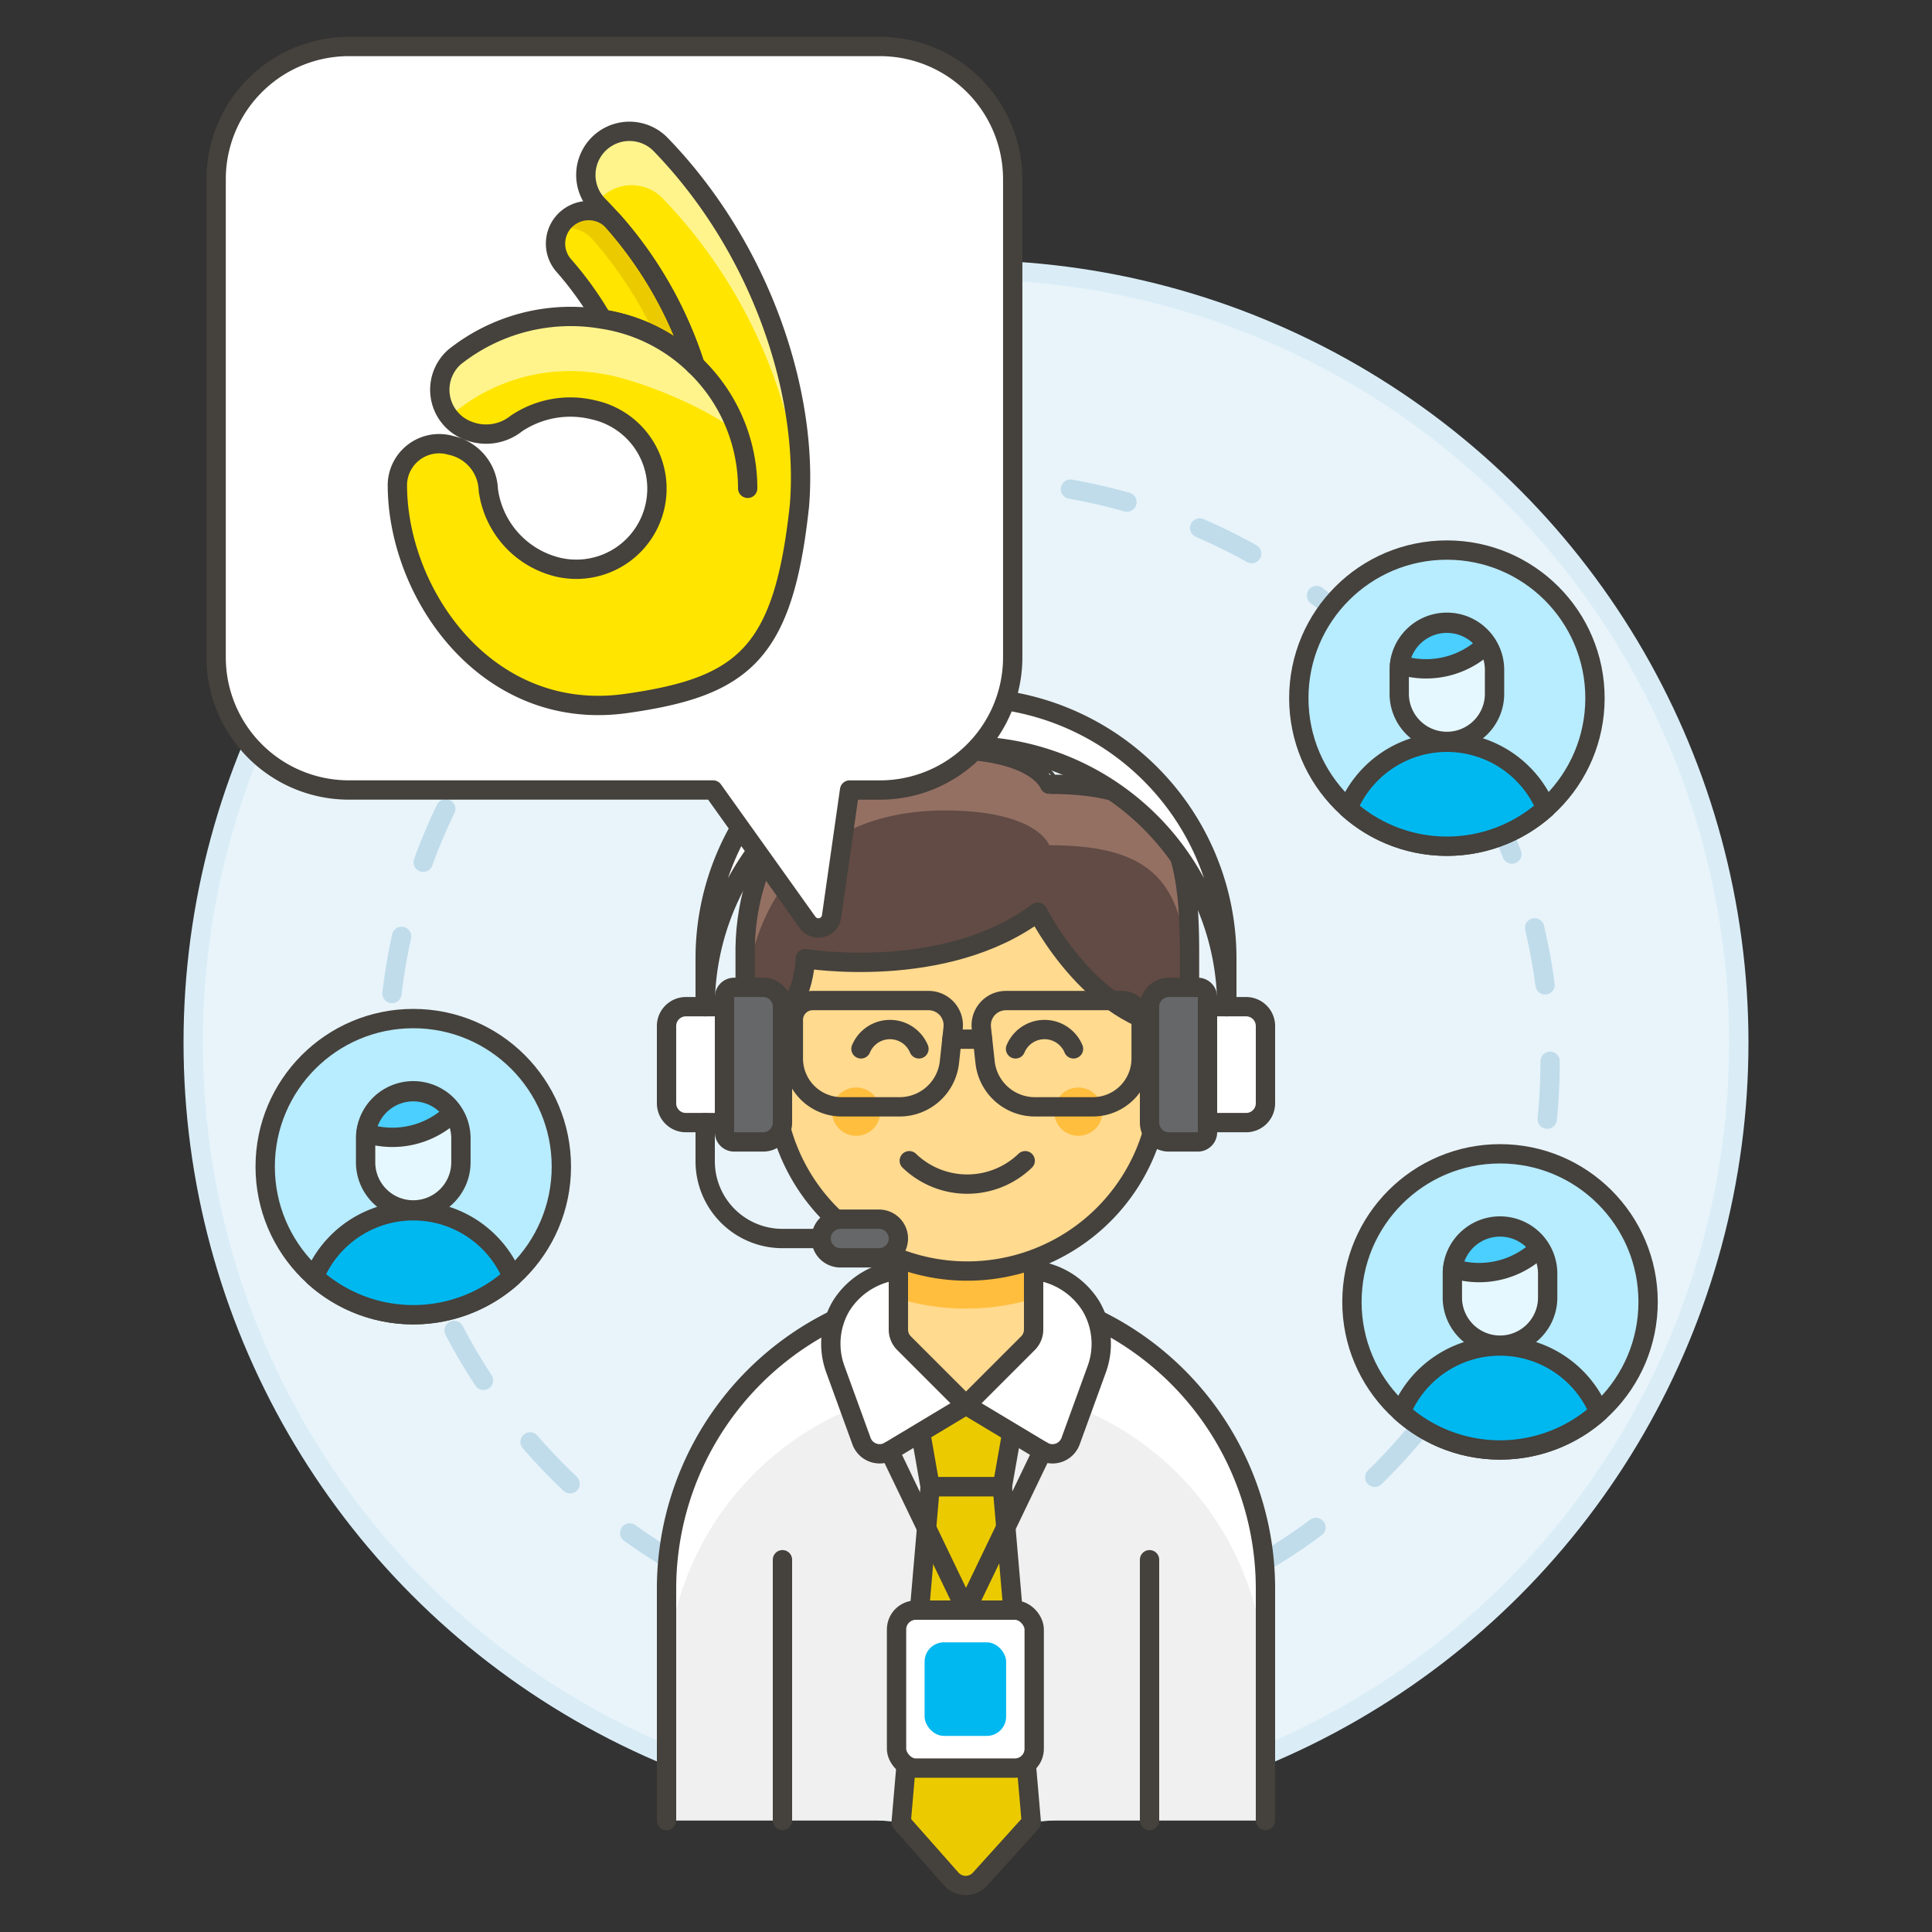 <svg xmlns="http://www.w3.org/2000/svg" viewBox="0 0 100 100"><rect x="0" y="0" width="100" height="100" fill="#333333" stroke="none"/><g class="nc-icon-wrapper"><defs/><circle class="a" cx="50" cy="53.966" r="40" fill="#e8f4fa" stroke="#daedf7" stroke-miterlimit="10"/><circle class="b" cx="50.159" cy="54.932" r="30.075" fill="none" stroke="#c0dceb" stroke-dasharray="3 4" stroke-linecap="round" stroke-linejoin="round"/><path class="c" d="M65.5 94.231v-12a15.5 15.5 0 0 0-31 0v12z" style="" fill="#f0f0f0"/><path class="d" d="M50 71.731a15.5 15.5 0 0 1 15.5 15.5v-5a15.5 15.5 0 0 0-31 0v5a15.5 15.5 0 0 1 15.5-15.5z" style="" fill="#fff"/><path class="e" d="M65.5 94.231v-12a15.5 15.5 0 0 0-31 0v12" fill="none" stroke-linecap="round" stroke-linejoin="round" stroke="#45413c"/><path class="e" d="M40.5 80.731v13.5" fill="none" stroke-linecap="round" stroke-linejoin="round" stroke="#45413c"/><path class="e" d="M59.5 80.731v13.5" fill="none" stroke-linecap="round" stroke-linejoin="round" stroke="#45413c"/><path class="f" d="M51.88 76.957h-3.736l-1-5.695h5.736l-1 5.695z" stroke-linecap="round" stroke-linejoin="round" stroke="#45413c" fill="#ebcb00"/><path class="f" d="M51.88 76.957h-3.736l-1.5 17.369 2.592 2.93a1 1 0 0 0 1.491.008l2.653-2.938z" stroke-linecap="round" stroke-linejoin="round" stroke="#45413c" fill="#ebcb00"/><path class="g" d="M56.465 67.6a3.971 3.971 0 0 0-3.451-1.87h-6.028a3.971 3.971 0 0 0-3.451 1.87 3.84 3.84 0 0 0-.3 3.264l1.356 3.727a1 1 0 0 0 1.454.515L50 72.731l3.96 2.376a1 1 0 0 0 1.454-.515l1.356-3.727a3.84 3.84 0 0 0-.305-3.265z" stroke-linecap="round" stroke-linejoin="round" fill="#fff" stroke="#45413c"/><path class="h" d="M53.5 68.817a1 1 0 0 1-.293.707L50 72.731l-3.207-3.207a1 1 0 0 1-.293-.707v-5.086h7z" style="" fill="#ffda8f"/><path class="i" d="M46.5 67.217a12.173 12.173 0 0 0 7 0v-3.486h-7z" style="" fill="#ffbe3d"/><path class="e" d="M53.5 68.817a1 1 0 0 1-.293.707L50 72.731l-3.207-3.207a1 1 0 0 1-.293-.707v-5.086h7z" fill="none" stroke-linecap="round" stroke-linejoin="round" stroke="#45413c"/><g><path class="j" d="M60.064 53.289v-2.5a10 10 0 0 0-20 0v2.5a2 2 0 0 0 0 4c.042 0 .082-.009.123-.012a9.987 9.987 0 0 0 19.755 0c.041 0 .08.012.122.012a2 2 0 1 0 0-4z" stroke-linecap="round" stroke-linejoin="round" stroke="#45413c" fill="#ffda8f"/><circle class="i" cx="44.314" cy="57.539" r="1.25" style="" fill="#ffbe3d"/><circle class="i" cx="55.814" cy="57.539" r="1.25" style="" fill="#ffbe3d"/><path class="e" d="M53.064 60.079a4.324 4.324 0 0 1-6 0" fill="none" stroke-linecap="round" stroke-linejoin="round" stroke="#45413c"/><path class="e" d="M47.564 54.289a1.625 1.625 0 0 0-3 0" fill="none" stroke-linecap="round" stroke-linejoin="round" stroke="#45413c"/><path class="e" d="M55.564 54.289a1.625 1.625 0 0 0-3 0" fill="none" stroke-linecap="round" stroke-linejoin="round" stroke="#45413c"/><path class="k" d="M48.9 38.789c-7.22 0-10.229 5.276-10.331 10.229v4.212c3.111 0 3.111-3.61 3.111-3.61s7.22 1.2 12.033-2.407c0 0 3.008 6.017 7.856 6.017v-4.212c-.034-6.051-1.31-8.424-7.254-8.424-.005 0-.607-1.805-5.415-1.805z" style="" fill="#614b44"/><path class="l" d="M54.31 40.594s-.6-1.8-5.415-1.8c-7.22 0-10.229 5.276-10.331 10.229v3.154c.1-4.954 3.111-10.229 10.331-10.229 4.813 0 5.415 1.8 5.415 1.8 5.944 0 7.22 2.373 7.254 8.424v-3.154c-.034-6.051-1.31-8.424-7.254-8.424z" style="" fill="#947063"/><path class="e" d="M48.9 38.789c-7.22 0-10.229 5.276-10.331 10.229v4.212c3.111 0 3.111-3.61 3.111-3.61s7.22 1.2 12.033-2.407c0 0 3.008 6.017 7.856 6.017v-4.212c-.034-6.051-1.31-8.424-7.254-8.424-.005 0-.607-1.805-5.415-1.805z" fill="none" stroke-linecap="round" stroke-linejoin="round" stroke="#45413c"/><path class="e" d="M43.564 57.289a2.5 2.5 0 0 1-2.5-2.5v-2a1 1 0 0 1 1-1h6a1.279 1.279 0 0 1 1.27 1.416l-.192 1.772a2.593 2.593 0 0 1-2.578 2.312z" fill="none" stroke-linecap="round" stroke-linejoin="round" stroke="#45413c"/><path class="e" d="M56.565 57.289a2.5 2.5 0 0 0 2.5-2.5v-2a1 1 0 0 0-1-1h-6a1.279 1.279 0 0 0-1.27 1.416l.192 1.772a2.593 2.593 0 0 0 2.577 2.312z" fill="none" stroke-linecap="round" stroke-linejoin="round" stroke="#45413c"/><path class="e" d="M49.271 53.789h1.587" fill="none" stroke-linecap="round" stroke-linejoin="round" stroke="#45413c"/></g><g><path class="m" d="M39.5 59.106H38a.5.5 0 0 1-.5-.5v-7a.5.5 0 0 1 .5-.5h1.5a1 1 0 0 1 1 1v6a1 1 0 0 1-1 1z" stroke-linecap="round" stroke-linejoin="round" stroke="#45413c" fill="#656769"/><path class="g" d="M35.5 58.106h2v-6h-2a1 1 0 0 0-1 1v4a1 1 0 0 0 1 1z" stroke-linecap="round" stroke-linejoin="round" fill="#fff" stroke="#45413c"/><path class="m" d="M60.5 59.106H62a.5.5 0 0 0 .5-.5v-7a.5.5 0 0 0-.5-.5h-1.5a1 1 0 0 0-1 1v6a1 1 0 0 0 1 1z" stroke-linecap="round" stroke-linejoin="round" stroke="#45413c" fill="#656769"/><path class="g" d="M65.5 57.106a1 1 0 0 1-1 1h-2v-6h2a1 1 0 0 1 1 1z" stroke-linecap="round" stroke-linejoin="round" fill="#fff" stroke="#45413c"/><path class="g" d="M63.5 52.106a13.5 13.5 0 1 0-27 0v-2.5a13.5 13.5 0 1 1 27 0z" stroke-linecap="round" stroke-linejoin="round" fill="#fff" stroke="#45413c"/><path class="m" d="M45.5 65.106h-2a1 1 0 0 1-1-1 1 1 0 0 1 1-1h2a1 1 0 0 1 1 1 1 1 0 0 1-1 1z" stroke-linecap="round" stroke-linejoin="round" stroke="#45413c" fill="#656769"/><path class="e" d="M42.5 64.106h-2a4 4 0 0 1-4-4v-2" fill="none" stroke-linecap="round" stroke-linejoin="round" stroke="#45413c"/></g><path class="e" d="M46.04 75.107L50 83.34l3.96-8.233" fill="none" stroke-linecap="round" stroke-linejoin="round" stroke="#45413c"/><rect class="g" x="46.405" y="83.34" width="7.125" height="8.177" rx="1" ry="1" stroke-linecap="round" stroke-linejoin="round" fill="#fff" stroke="#45413c"/><rect class="n" x="47.857" y="85.007" width="4.22" height="4.843" rx="1" ry="1" style="" fill="#00b8f0"/><g><path class="d" d="M45.548 2.406H18.06a6.873 6.873 0 0 0-6.873 6.872v24.74a6.872 6.872 0 0 0 6.873 6.872h18.849l4.891 6.851a.687.687 0 0 0 1.24-.3l.935-6.549h1.571a6.872 6.872 0 0 0 6.872-6.872V9.278a6.872 6.872 0 0 0-6.87-6.872z" style="" fill="#fff"/><path class="e" d="M45.548 2.406H18.06a6.873 6.873 0 0 0-6.873 6.872v24.74a6.872 6.872 0 0 0 6.873 6.872h18.849l4.891 6.851a.687.687 0 0 0 1.24-.3l.935-6.549h1.571a6.872 6.872 0 0 0 6.872-6.872V9.278a6.872 6.872 0 0 0-6.87-6.872z" fill="none" stroke-linecap="round" stroke-linejoin="round" stroke="#45413c"/><g><path class="o" d="M34.163 7.446a2.257 2.257 0 0 0-3.211 3.172 20.906 20.906 0 0 1 5.021 8.282 8.758 8.758 0 0 0-4.8-2.381 9.659 9.659 0 0 0-7.649 1.962 2.263 2.263 0 0 0 .736 3.821 2.512 2.512 0 0 0 2.474-.386 5.006 5.006 0 0 1 3.989-.7 4.173 4.173 0 0 1-1.786 8.153 4.758 4.758 0 0 1-3.661-4.006 2.444 2.444 0 0 0-1.94-2.311 2.163 2.163 0 0 0-2.768 2.014v.028c0 5.648 4.639 12.336 11.847 11.317 6.089-.86 8.14-2.581 8.962-10.224.48-5.7-1.899-13.276-7.214-18.741z" style="" fill="#ffe500"/><path class="p" d="M31.213 10.137a2.25 2.25 0 0 1 3.074.114 26.255 26.255 0 0 1 7.139 14.973 25.684 25.684 0 0 0-7.263-17.778 2.257 2.257 0 0 0-3.3 3.073 2.257 2.257 0 0 1 .35-.382z" style="" fill="#fff48c"/><path class="o" d="M31.179 16.525a8.753 8.753 0 0 1 4.794 2.375 20.881 20.881 0 0 0-4.2-7.407 1.725 1.725 0 0 0-2.674.087 1.715 1.715 0 0 0 .088 2.17 17.524 17.524 0 0 1 1.992 2.775z" style="" fill="#ffe500"/><path class="q" d="M28.931 11.848a1.742 1.742 0 0 1 1.736.545 20.9 20.9 0 0 1 3.276 5.039 8.942 8.942 0 0 1 2.03 1.472 20.881 20.881 0 0 0-4.2-7.407 1.725 1.725 0 0 0-2.674.087 1.706 1.706 0 0 0-.168.264z" style="" fill="#ebcb00"/><path class="e" d="M31.179 16.525a8.753 8.753 0 0 1 4.794 2.375 20.881 20.881 0 0 0-4.2-7.407 1.725 1.725 0 0 0-2.674.087 1.715 1.715 0 0 0 .088 2.17 17.524 17.524 0 0 1 1.992 2.775z" fill="none" stroke-linecap="round" stroke-linejoin="round" stroke="#45413c"/><path class="p" d="M31.168 19.351c1.849.27 5.778 1.881 7.075 3.136a8.9 8.9 0 0 0-2.27-3.583 8.758 8.758 0 0 0-4.8-2.381 9.659 9.659 0 0 0-7.649 1.962 2.272 2.272 0 0 0-.279 3.093 9.482 9.482 0 0 1 7.923-2.227z" style="" fill="#fff48c"/><path class="e" d="M35.973 18.9a8.826 8.826 0 0 1 2.727 6.376" fill="none" stroke-linecap="round" stroke-linejoin="round" stroke="#45413c"/><path class="e" d="M34.163 7.446a2.257 2.257 0 0 0-3.211 3.172 20.906 20.906 0 0 1 5.021 8.282 8.758 8.758 0 0 0-4.8-2.381 9.659 9.659 0 0 0-7.649 1.962 2.263 2.263 0 0 0 .736 3.821 2.512 2.512 0 0 0 2.474-.386 5.006 5.006 0 0 1 3.989-.7 4.173 4.173 0 0 1-1.786 8.153 4.758 4.758 0 0 1-3.661-4.006 2.444 2.444 0 0 0-1.94-2.311 2.163 2.163 0 0 0-2.768 2.014v.028c0 5.648 4.639 12.336 11.847 11.317 6.089-.86 8.14-2.581 8.962-10.224.48-5.7-1.899-13.276-7.214-18.741z" fill="none" stroke-linecap="round" stroke-linejoin="round" stroke="#45413c"/></g></g><g><circle class="r" cx="21.391" cy="60.386" r="7.665" stroke-linecap="round" stroke-linejoin="round" stroke="#45413c" fill="#b8ecff"/><path class="s" d="M18.924 60.208a2.467 2.467 0 0 0 4.933 0v-1.233a2.467 2.467 0 1 0-4.933 0z" stroke-linecap="round" stroke-linejoin="round" stroke="#45413c" fill="#e5f8ff"/><path class="t" d="M26.515 66.086a7.665 7.665 0 0 1-10.246 0 5.548 5.548 0 0 1 10.24-.009" stroke-linecap="round" stroke-linejoin="round" stroke="#45413c" fill="#00b8f0"/><path class="u" d="M18.945 58.656a2.466 2.466 0 0 1 4.494-1.056 4.492 4.492 0 0 1-4.494 1.056z" stroke-linecap="round" stroke-linejoin="round" stroke="#45413c" fill="#4acfff"/></g><g><circle class="r" cx="74.891" cy="36.136" r="7.665" stroke-linecap="round" stroke-linejoin="round" stroke="#45413c" fill="#b8ecff"/><path class="s" d="M72.424 35.958a2.467 2.467 0 0 0 4.933 0v-1.233a2.467 2.467 0 1 0-4.933 0z" stroke-linecap="round" stroke-linejoin="round" stroke="#45413c" fill="#e5f8ff"/><path class="t" d="M80.015 41.836a7.665 7.665 0 0 1-10.246 0 5.548 5.548 0 0 1 10.24-.009" stroke-linecap="round" stroke-linejoin="round" stroke="#45413c" fill="#00b8f0"/><path class="u" d="M72.445 34.406a2.466 2.466 0 0 1 4.494-1.054 4.492 4.492 0 0 1-4.494 1.054z" stroke-linecap="round" stroke-linejoin="round" stroke="#45413c" fill="#4acfff"/></g><g><circle class="r" cx="77.641" cy="67.386" r="7.665" stroke-linecap="round" stroke-linejoin="round" stroke="#45413c" fill="#b8ecff"/><path class="s" d="M75.174 67.208a2.467 2.467 0 0 0 4.933 0v-1.233a2.467 2.467 0 1 0-4.933 0z" stroke-linecap="round" stroke-linejoin="round" stroke="#45413c" fill="#e5f8ff"/><path class="t" d="M82.765 73.086a7.665 7.665 0 0 1-10.246 0 5.548 5.548 0 0 1 10.24-.009" stroke-linecap="round" stroke-linejoin="round" stroke="#45413c" fill="#00b8f0"/><path class="u" d="M75.195 65.656a2.466 2.466 0 0 1 4.494-1.056 4.492 4.492 0 0 1-4.494 1.056z" stroke-linecap="round" stroke-linejoin="round" stroke="#45413c" fill="#4acfff"/></g></g></svg>